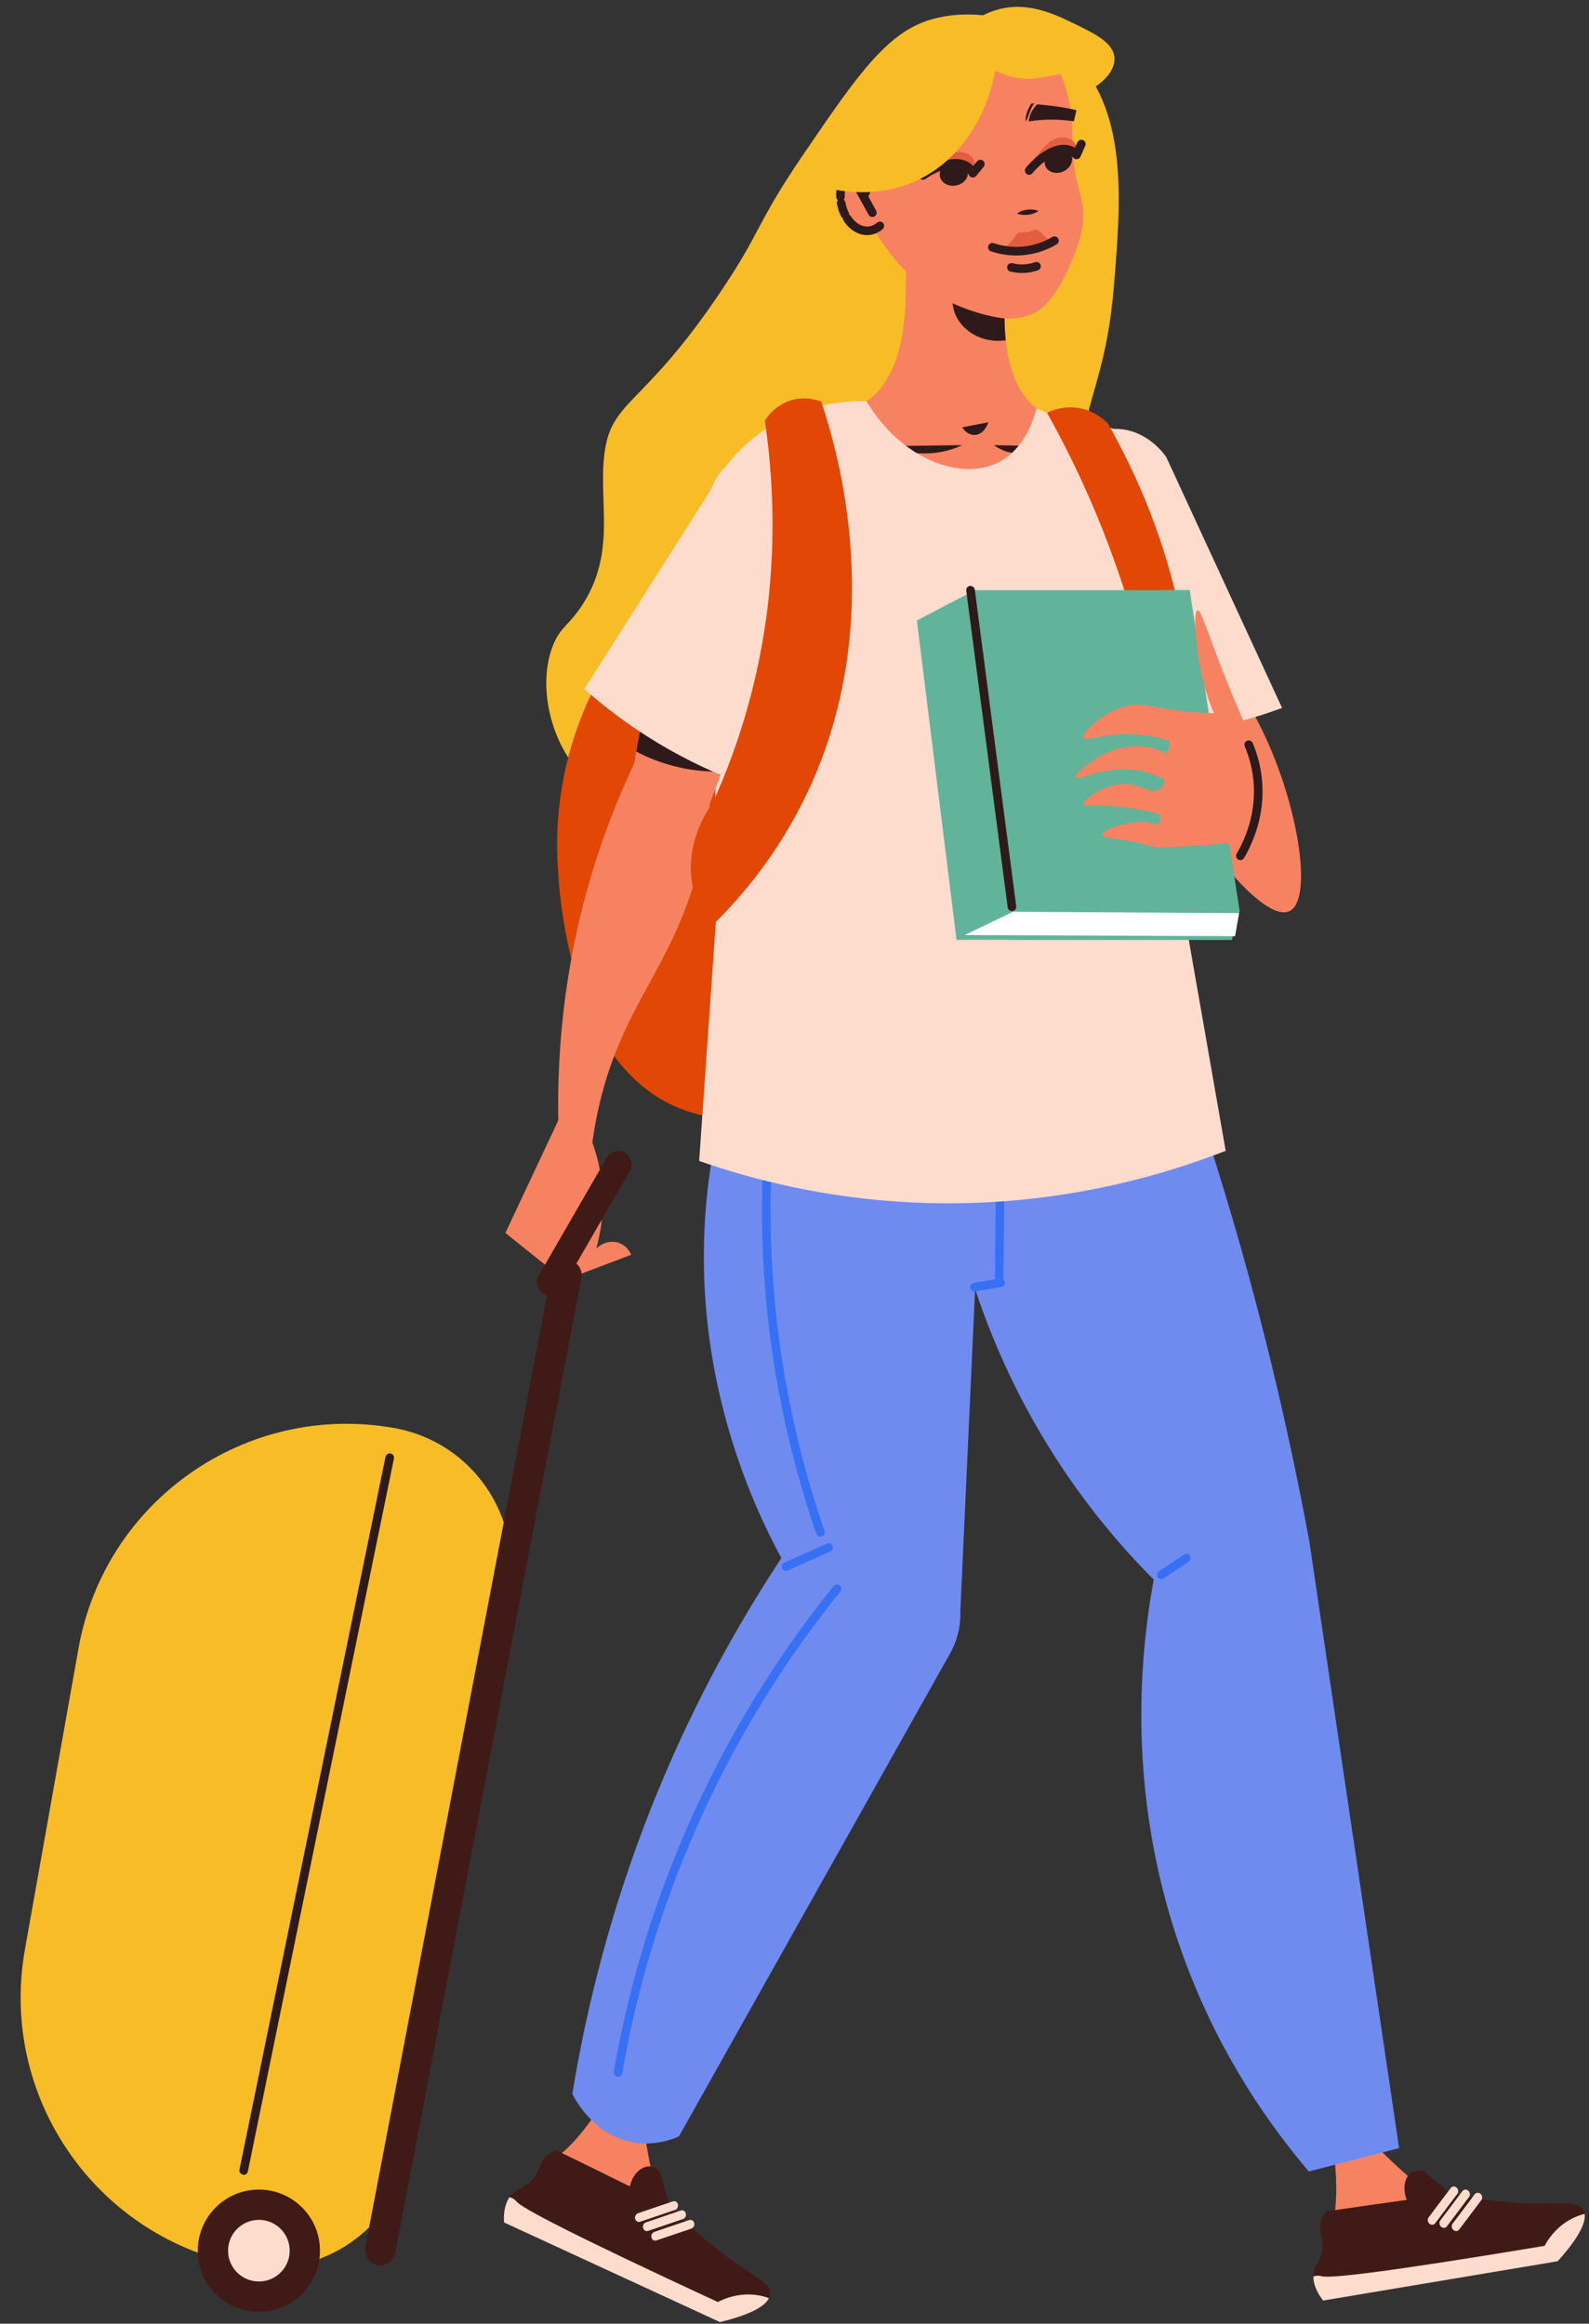 <?xml version="1.0" encoding="UTF-8"?>
<!DOCTYPE svg PUBLIC '-//W3C//DTD SVG 1.0//EN'
          'http://www.w3.org/TR/2001/REC-SVG-20010904/DTD/svg10.dtd'>
<svg height="67.7" preserveAspectRatio="xMidYMid meet" version="1.0" viewBox="-0.6 -0.2 46.3 67.7" width="46.3" xmlns="http://www.w3.org/2000/svg" xmlns:xlink="http://www.w3.org/1999/xlink" zoomAndPan="magnify"
><rect x="-0.6" y="-0.2" width="46.3" height="67.7" fill="#333333" stroke="none"/><g
  ><g
    ><path d="M26.63,0.34c-1.34,0.342-2.192,1.563-3.843,3.99c-1.395,2.051-1.17,2.171-2.453,4.064 c-2.244,3.31-3.134,3.047-3.326,4.656c-0.167,1.4,0.343,2.827-0.621,4.345c-0.402,0.633-0.667,0.663-0.887,1.241 c-0.441,1.16-0.063,2.85,0.931,3.813c1.596,1.547,3.498-0.02,6.518,1.507c1.751,0.886,1.708,1.714,2.793,1.774 c2.211,0.12,4.741-3.191,5.232-6.473c0.285-1.907-0.391-1.972-0.266-4.744c0.137-3.022,0.899-3.327,1.153-6.429 c0.202-2.473,0.423-5.174-1.301-6.739C29.545,0.422,27.968-0.002,26.63,0.34z" fill="#F8BC26"
    /></g
    ><g
    ><path d="M33.914,20.692c-0.07,0.63-0.179,2.387,0.931,3.99c0.503,0.726,1.601,1.918,2.128,1.663 c0.712-0.345,0.238-3.253-0.887-5.454c-0.638-1.247-1.418-2.138-1.995-2.705L33.914,20.692z" fill="#F78261"
    /></g
    ><g
    ><path d="M21.893,14.291c-0.275,0.156-6.196,3.641-6.26,10.022c-0.005,0.529,0.01,6.421,3.636,7.804 c2.367,0.903,5.1-0.565,6.562-1.951c0.874-0.828,1.554-1.874,3.074-10.021c0.997-5.343,0.954-6.235,0.325-6.858 C27.655,11.727,23.784,13.219,21.893,14.291z" fill="#E24705"
    /></g
    ><g
    ><path d="M15.973,31.791c-0.616,1.31-1.232,2.621-1.847,3.931c0.571,0.458,1.143,0.916,1.715,1.375 c0.65-0.246,1.301-0.493,1.951-0.739c-0.019-0.045-0.112-0.252-0.34-0.34c-0.225-0.087-0.493-0.023-0.68,0.163 c0.125-0.445,0.277-1.212,0.133-2.143c-0.098-0.63-0.299-1.131-0.473-1.478L15.973,31.791z" fill="#F78261"
    /></g
    ><g
    ><g
      ><path d="M33.131,13.024c0.972,2.955,1.941,5.92,2.913,8.876c-0.846,0.059-1.699,0.121-2.542,0.187 c-0.058-0.099-0.115-0.198-0.169-0.306c-0.298-0.536-0.596-1.111-0.892-1.733c-0.514-1.1-1.008-2.316-1.431-3.654 c-0.287-0.911-0.513-1.786-0.697-2.618c0.301-0.652,0.893-1.089,1.564-1.143C32.526,12.58,33.004,12.924,33.131,13.024z" fill="#F78261"
      /></g
      ><g
      ><path d="M35.591,20.728c-0.197,0.153-0.427,0.32-0.687,0.47c-0.57,0.327-1.114,0.497-1.571,0.584 c-0.298-0.536-0.596-1.111-0.892-1.733L35.591,20.728z" fill="#2E1A1A"
      /></g
      ><g
      ><path d="M30.048,13.548c0.321,2.586,0.642,5.172,0.963,7.757c0.743,0.037,1.633,0.025,2.629-0.107 c1.247-0.165,2.299-0.47,3.117-0.772c-1.125-2.437-2.25-4.873-3.375-7.31c-0.1-0.14-0.516-0.69-1.232-0.801 C31.339,12.191,30.475,12.68,30.048,13.548z" fill="#FDDCCE"
      /></g
    ></g
    ><g
    ><path d="M16.629,33.334c-0.314-0.078-0.628-0.157-0.942-0.236c-0.098-2.24,0.072-5.204,1.148-8.451 c0.315-0.951,0.673-1.82,1.046-2.607c0.734,0.391,1.468,0.781,2.202,1.172c-0.082,0.828-0.228,1.474-0.333,1.876 c-0.757,2.902-2.197,3.951-2.886,6.89C16.723,32.585,16.658,33.078,16.629,33.334z" fill="#F78261"
    /></g
    ><g
    ><path d="M26.108,48.316c-0.431,0.901-1.535,1.278-2.427,0.964c-0.677-0.238-1.178-0.853-1.315-1.605 c0.156-0.32,0.311-0.651,0.465-0.991c0.129-0.286,0.253-0.568,0.371-0.846c0.11-0.063,0.977-0.544,1.859-0.16 C25.988,46.081,26.596,47.294,26.108,48.316z" fill="#F78261"
    /></g
    ><g
    ><path d="M26.526,46.292c-1.138-0.127-2.275-0.254-3.413-0.381c-0.974-2.235-1.984-5.26-2.381-8.93 c-0.173-1.604-0.203-3.085-0.151-4.409c2.063,0.438,4.127,0.876,6.19,1.315c0.259,2.371,0.382,5.105,0.202,8.125 C26.882,43.534,26.725,44.964,26.526,46.292z" fill="#F78261"
    /></g
    ><g
    ><path d="M17.767,62.507c-0.424-0.102-0.848-0.204-1.272-0.307c0.207-0.733,0.522-1.901,0.844-3.351 c0.995-4.48,0.833-6.122,2.042-8.147c0.503-0.842,1.399-2.012,3.082-3.101c1.16,0.332,2.319,0.663,3.479,0.995 c-1.642,2.412-3.307,5.045-4.946,7.902C19.813,58.557,18.741,60.565,17.767,62.507z" fill="#F78261"
    /></g
    ><g
    ><path d="M20.788,66.995l-6.11-2.94c0.069-0.304,0.217-0.738,0.577-1.106c0.135-0.139,0.252-0.218,0.314-0.262 c0.319-0.227,0.771-0.651,1.322-1.519c0.414,0.137,0.829,0.274,1.243,0.411c0.393,2.964,1.011,3.817,1.522,4.023 c0.137,0.055,0.656,0.22,0.939,0.698C20.746,66.552,20.782,66.813,20.788,66.995z" fill="#F78261"
    /></g
    ><g
    ><path d="M37.58,45.974c0.202,0.978-0.45,1.945-1.351,2.235c-0.683,0.22-1.455,0.032-2.018-0.484 c-0.07-0.349-0.146-0.706-0.229-1.07c-0.07-0.306-0.142-0.606-0.216-0.898c0.049-0.116,0.45-1.024,1.384-1.251 C36.134,44.267,37.352,44.865,37.58,45.974z" fill="#F78261"
    /></g
    ><g
    ><path d="M37.377,45.442c-1.126,0.199-2.253,0.397-3.379,0.596c-1.56-1.873-3.376-4.495-4.782-7.908 c-0.615-1.491-1.057-2.905-1.378-4.191c2.104-0.156,4.207-0.312,6.311-0.468c0.912,2.202,1.795,4.793,2.465,7.744 C36.951,42.699,37.198,44.113,37.377,45.442z" fill="#F78261"
    /></g
    ><g
    ><path d="M39.532,62.363c-0.406,0.161-0.813,0.323-1.219,0.484c-0.278-0.709-0.733-1.83-1.353-3.18 c-1.915-4.171-3.037-5.381-3.297-7.724c-0.108-0.974-0.102-2.448,0.581-4.333c1.124-0.437,2.249-0.873,3.373-1.31 c0.147,2.908,0.411,6.013,0.835,9.285C38.76,57.956,39.126,60.218,39.532,62.363z" fill="#F78261"
    /></g
    ><g
    ><path d="M44.945,65.024l-6.632,1.412c-0.132-0.283-0.28-0.717-0.221-1.228c0.022-0.193,0.066-0.327,0.088-0.4 c0.113-0.375,0.212-0.987,0.117-2.011c0.412-0.145,0.823-0.29,1.235-0.435c2.124,2.104,3.135,2.401,3.665,2.251 c0.143-0.04,0.653-0.227,1.17-0.022C44.641,64.699,44.828,64.883,44.945,65.024z" fill="#F78261"
    /></g
    ><g
    ><path d="M33.403,33.355c-1.049,0.525-3.233,1.437-6.112,1.353c-3.341-0.098-5.727-1.484-6.71-2.134 c0.145-0.917,0.462-2.226,1.207-3.643c0.98-1.863,2.249-3.057,3.062-3.71c-0.919-2.107-1.821-4.355-2.679-6.743 c-0.513-1.426-0.981-2.821-1.409-4.181c0.279-1.345,0.894-1.679,1.088-1.792c0.591-0.345,1.124-0.265,2.029-0.151 c1.546,0.195,1.534-0.537,3.769-0.707c0.45-0.034,1.118-0.08,1.911,0.015c0.014,0.012,0.028,0.023,0.042,0.034 c0.807,0.637,1.874,0.391,2.693,0.936c0.407,0.566,0.45,1.315,0.377,1.981c-0.02,0.188-0.05,0.369-0.083,0.538 c-0.426,1.698-0.488,4.659-0.8,7.075c-0.244,1.889-0.615,3.238,0,4.633c0.054,0.123,0.083,0.171,0.194,0.422 c0.269,0.605,0.732,1.754,1.055,3.241C33.293,31.702,33.374,32.698,33.403,33.355z" fill="#F78261"
    /></g
    ><g
    ><circle cx="31.311" cy="17.192" fill="#F78261" r="1.743"
    /></g
    ><g
    ><path d="M27.636,17.192c0,0.962-0.78,1.743-1.743,1.743c-0.963,0-1.743-0.78-1.743-1.743s0.78-1.743,1.743-1.743 C26.856,15.449,27.636,16.229,27.636,17.192z" fill="#F78261"
    /></g
    ><g
    ><path d="M33.22,14.629c-0.183-0.006-0.366-0.011-0.549-0.016c-3.967-0.118-7.934-0.237-11.901-0.355 c0.085-0.509,0.301-1.205,0.869-1.716c0.959-0.864,2.078-0.408,3.009-1.051c0.587-0.405,1.165-1.29,1.145-3.387 c0.013-0.694,0.026-1.387,0.039-2.081c0.372,0.467,0.965,1.085,1.837,1.585c0.377,0.216,0.73,0.369,1.046,0.48 c-0.059,0.645-0.056,1.181-0.009,1.627c0.113,1.083,0.485,1.639,0.853,1.947c0.014,0.012,0.028,0.023,0.042,0.034 c0.807,0.637,1.874,0.391,2.693,0.936c0.127,0.084,0.247,0.187,0.36,0.315C33.129,13.487,33.212,14.185,33.22,14.629z" fill="#F78261"
    /></g
    ><g
    ><path d="M28.705,9.714c-0.071,0.011-0.144,0.016-0.218,0.016c-0.737,0-1.334-0.531-1.334-1.186 c0-0.381,0.202-0.719,0.515-0.937c0.377,0.216,0.73,0.369,1.046,0.48C28.655,8.732,28.659,9.268,28.705,9.714z" fill="#2E1A1A"
    /></g
    ><g
    ><path d="M30.958,5.886c0.05,0.561-0.116,0.983-0.329,1.524c-0.038,0.096-0.499,1.242-1.106,1.517 c-0.213,0.097-0.439,0.134-0.439,0.134c-0.152,0.025-0.301,0.026-0.45,0.013c-0.179-0.016-1.585-0.232-2.672-1.21 C24.614,6.653,23.34,3.9,24.624,2.063c0.792-1.133,2.194-1.395,2.753-1.466c0.061-0.005,0.131-0.01,0.209-0.012 c0,0,0.299-0.01,0.579,0.021c1.013,0.111,1.598,0.622,1.598,0.622c0.564,0.493,0.759,1.238,0.834,1.842 c0.015,0.117,0.025,0.228,0.032,0.331c0.009,0.117,0.014,0.224,0.018,0.316c0.013,0.275-0.004,0.456,0.044,0.855 C30.775,5.28,30.918,5.443,30.958,5.886z" fill="#F78261"
    /></g
    ><g
    ><g
      ><path d="M23.898,5.638c0.065,0.536,0.438,0.931,0.833,0.883C25.126,6.473,25.394,6,25.329,5.465 c-0.065-0.536-0.438-0.931-0.833-0.883C24.101,4.63,23.833,5.102,23.898,5.638z" fill="#F78261"
      /></g
      ><g
      ><g
        ><path d="M24.665,6.65c-0.258,0-0.509-0.151-0.684-0.416c-0.038-0.058-0.022-0.135,0.036-0.173 c0.057-0.036,0.134-0.022,0.173,0.036c0.14,0.211,0.334,0.323,0.525,0.3c0.087-0.01,0.168-0.047,0.24-0.11 c0.053-0.046,0.131-0.04,0.176,0.012c0.045,0.052,0.04,0.131-0.012,0.176c-0.11,0.095-0.239,0.154-0.375,0.17 C24.719,6.648,24.692,6.65,24.665,6.65z" fill="#2E1A1A"
        /></g
        ><g
        ><path d="M24.019,6.175c-0.046,0-0.09-0.025-0.112-0.069c-0.057-0.114-0.097-0.237-0.121-0.367 c-0.012-0.068,0.033-0.133,0.101-0.145c0.068-0.014,0.133,0.033,0.146,0.101c0.019,0.107,0.052,0.208,0.098,0.301 c0.031,0.062,0.005,0.137-0.056,0.168C24.057,6.17,24.038,6.175,24.019,6.175z" fill="#2E1A1A"
        /></g
        ><g
        ><path d="M23.889,5.658c-0.067,0-0.122-0.053-0.125-0.12c-0.023-0.563,0.285-1.028,0.717-1.08 c0.104-0.013,0.204-0.001,0.303,0.033c0.066,0.022,0.1,0.093,0.078,0.159c-0.022,0.065-0.094,0.102-0.159,0.078 C24.64,4.705,24.577,4.7,24.512,4.706c-0.296,0.036-0.515,0.397-0.497,0.822c0.003,0.069-0.051,0.127-0.12,0.13 C23.893,5.658,23.891,5.658,23.889,5.658z" fill="#2E1A1A"
        /></g
      ></g
      ><g
      ><path d="M24.819,6.122c-0.044,0-0.086-0.023-0.109-0.064l-0.466-0.844c-0.033-0.06-0.011-0.137,0.049-0.17 c0.062-0.034,0.137-0.011,0.17,0.049l0.466,0.844c0.033,0.06,0.011,0.137-0.049,0.17C24.86,6.117,24.839,6.122,24.819,6.122z" fill="#2E1A1A"
      /></g
      ><g
      ><path d="M24.576,5.623c-0.017,0-0.035-0.003-0.052-0.011c-0.062-0.029-0.09-0.103-0.062-0.166L24.6,5.145 c0.029-0.063,0.104-0.09,0.166-0.062c0.062,0.029,0.09,0.103,0.061,0.166L24.69,5.55C24.669,5.596,24.624,5.623,24.576,5.623z" fill="#2E1A1A"
      /></g
    ></g
    ><g
    ><g
      ><path d="M27.601,4.826c0.013,0.192-0.161,0.364-0.387,0.385c-0.226,0.02-0.42-0.119-0.432-0.311 c-0.013-0.192,0.161-0.364,0.387-0.385C27.395,4.494,27.588,4.634,27.601,4.826z" fill="#2E1A1A"
      /></g
      ><g
      ><path d="M26.301,4.878c0.637-0.415,0.962-0.418,1.139-0.31c0.17,0.104,0.227,0.326,0.302,0.304 c0.079-0.024,0.117-0.295-0.007-0.468c-0.087-0.121-0.224-0.155-0.271-0.167C26.972,4.115,26.356,4.815,26.301,4.878z" fill="#E25E40"
      /></g
      ><g
      ><path d="M26.293,5.037c-0.039,0-0.079-0.019-0.103-0.055c-0.039-0.057-0.024-0.135,0.033-0.173 c0.579-0.396,1.154-0.488,1.467-0.234c0.024,0.019,0.046,0.04,0.067,0.063L27.869,4.5c0.044-0.053,0.122-0.062,0.176-0.018 c0.053,0.043,0.062,0.122,0.018,0.176l-0.22,0.269c-0.027,0.033-0.069,0.049-0.112,0.045c-0.043-0.005-0.08-0.032-0.098-0.07 c-0.026-0.056-0.06-0.1-0.1-0.132c-0.221-0.177-0.701-0.076-1.17,0.246C26.342,5.03,26.317,5.037,26.293,5.037z" fill="#2E1A1A"
      /></g
    ></g
    ><g
    ><g
      ><path d="M30.623,4.332c0.064,0.182-0.056,0.394-0.268,0.475c-0.212,0.081-0.436-0.001-0.5-0.183 C29.79,4.442,29.91,4.23,30.123,4.149C30.335,4.069,30.559,4.151,30.623,4.332z" fill="#2E1A1A"
      /></g
      ><g
      ><path d="M29.386,4.734c0.502-0.572,0.813-0.663,1.013-0.606c0.192,0.055,0.307,0.253,0.373,0.211 c0.069-0.044,0.033-0.316-0.134-0.449c-0.116-0.093-0.257-0.089-0.306-0.087C29.825,3.818,29.421,4.659,29.386,4.734z" fill="#E25E40"
      /></g
      ><g
      ><path d="M29.387,4.893c-0.028,0-0.057-0.01-0.08-0.029c-0.053-0.044-0.06-0.123-0.016-0.176 c0.45-0.537,0.978-0.781,1.35-0.622c0.028,0.012,0.055,0.026,0.081,0.043l0.071-0.163c0.029-0.063,0.102-0.091,0.165-0.064 c0.063,0.028,0.092,0.102,0.064,0.165l-0.139,0.318c-0.018,0.039-0.054,0.067-0.096,0.073c-0.039,0.006-0.085-0.009-0.113-0.041 c-0.04-0.046-0.084-0.08-0.132-0.101c-0.255-0.109-0.693,0.116-1.06,0.553C29.458,4.878,29.423,4.893,29.387,4.893z" fill="#2E1A1A"
      /></g
    ></g
    ><g fill="#2E1A1A"
    ><path d="M25.603,3.758c0.251-0.115,0.609-0.251,1.052-0.331c0.38-0.069,0.71-0.076,0.959-0.065 c-0.011-0.05-0.029-0.107-0.058-0.167c-0.07-0.145-0.171-0.242-0.244-0.299c-0.302,0.058-0.55,0.121-0.73,0.172 c-0.438,0.123-0.552,0.192-0.624,0.244C25.757,3.459,25.655,3.641,25.603,3.758z"
      /><path d="M27.479,2.855c0.037,0.041,0.086,0.103,0.129,0.186c0.076,0.145,0.105,0.297,0.088,0.303 c-0.018,0.007-0.105-0.166-0.131-0.217c-0.038-0.076-0.066-0.142-0.134-0.225C27.415,2.881,27.4,2.865,27.39,2.854L27.479,2.855z"
    /></g
    ><g fill="#2E1A1A"
    ><path d="M30.764,3.01c-0.023,0.115-0.049,0.224-0.074,0.324c-0.112-0.017-0.231-0.03-0.356-0.039 c-0.386-0.026-0.714,0.004-0.961,0.042c0.006-0.051,0.017-0.109,0.039-0.173c0.053-0.152,0.143-0.259,0.209-0.324 c0.306,0.024,0.56,0.059,0.745,0.089C30.545,2.96,30.672,2.986,30.764,3.01z"
      /><path d="M29.451,2.819c-0.032,0.045-0.074,0.112-0.108,0.199c-0.059,0.152-0.071,0.306-0.054,0.31 c0.019,0.004,0.086-0.177,0.106-0.23c0.029-0.079,0.05-0.149,0.108-0.239c0.014-0.022,0.028-0.04,0.036-0.051L29.451,2.819z"
    /></g
    ><g
    ><path d="M29.035,6.02c0.097-0.071,0.198-0.097,0.302-0.112c0.104-0.01,0.209-0.01,0.32,0.037 c-0.097,0.071-0.198,0.097-0.302,0.112C29.251,6.067,29.145,6.066,29.035,6.02z" fill="#2E1A1A"
    /></g
    ><g
    ><path d="M30.019,6.871c0,0.128-0.377,0.252-0.69,0.289c-0.4,0.047-0.804-0.036-0.804-0.097 c0-0.021,0.049-0.02,0.137-0.064c0.283-0.141,0.305-0.422,0.474-0.428c0.03-0.001,0.113,0.005,0.194-0.011 c0.035-0.007,0.069-0.016,0.069-0.016c0.129-0.035,0.132-0.06,0.184-0.058c0.103,0.022,0.264,0.204,0.264,0.204 C29.976,6.838,30.019,6.828,30.019,6.871z" fill="#E25E40"
    /></g
    ><g
    ><path d="M29.016,7.244c-0.251,0-0.505-0.042-0.742-0.122c-0.065-0.022-0.1-0.093-0.078-0.159 c0.022-0.064,0.092-0.1,0.159-0.078c0.26,0.088,0.544,0.124,0.814,0.103c0.313-0.024,0.622-0.122,0.893-0.284 c0.059-0.034,0.135-0.016,0.171,0.043c0.035,0.06,0.016,0.136-0.043,0.171C29.886,7.1,29.539,7.21,29.188,7.237 C29.131,7.241,29.074,7.244,29.016,7.244z" fill="#2E1A1A"
    /></g
    ><g
    ><path d="M29.183,7.754c-0.114,0-0.228-0.014-0.342-0.042c-0.067-0.017-0.108-0.084-0.092-0.151 c0.017-0.067,0.083-0.108,0.151-0.092c0.155,0.039,0.312,0.045,0.464,0.02c0.074-0.012,0.14-0.03,0.197-0.05 c0.065-0.021,0.137,0.012,0.159,0.077c0.022,0.065-0.012,0.136-0.077,0.159c-0.078,0.027-0.159,0.047-0.24,0.061 C29.331,7.748,29.258,7.754,29.183,7.754z" fill="#2E1A1A"
    /></g
    ><g
    ><path d="M27.439,12.25c0.105,0.173,0.274,0.255,0.436,0.212c0.229-0.061,0.317-0.34,0.323-0.36L27.439,12.25z" fill="#2E1A1A"
    /></g
    ><g
    ><path d="M28.359,12.769c0.048,0.034,0.122,0.083,0.216,0.127c0.313,0.148,0.576,0.119,0.759,0.095 c0.664-0.085,1.277-0.226,1.484-0.275c-0.476,0.025-0.952,0.049-1.428,0.074L28.359,12.769z" fill="#2E1A1A"
    /></g
    ><g
    ><path d="M27.439,12.769c-0.073,0.034-0.186,0.083-0.328,0.127c-0.476,0.148-0.876,0.119-1.154,0.095 c-1.009-0.085-1.941-0.226-2.255-0.275c0.723,0.025,1.447,0.049,2.17,0.074L27.439,12.769z" fill="#2E1A1A"
    /></g
    ><g
    ><path d="M24.206,24.845c-1.106,1.303-3.428,4.405-4.109,9.016c-0.91,6.161,1.729,10.826,2.542,12.149 c1.58,0.261,3.161,0.522,4.741,0.783c0.203-4.429,0.406-8.858,0.609-13.287C26.728,30.619,25.467,27.732,24.206,24.845z" fill="#6F8BEF"
    /></g
    ><g
    ><path d="M27.073,34.533c0.403,2.07,1.287,5.111,3.392,8.203c0.915,1.344,1.881,2.434,2.771,3.303 c1.441-0.429,2.882-0.857,4.323-1.286c-0.349-1.901-0.773-3.877-1.286-5.919c-1.209-4.813-2.697-9.13-4.257-12.925 c-2.604-0.355-5.207-0.709-7.811-1.064C25.161,28.074,26.117,31.303,27.073,34.533z" fill="#6F8BEF"
    /></g
    ><g
    ><path d="M22.373,44.886c-1.106,1.642-2.273,3.636-3.325,5.986c-1.682,3.757-2.528,7.212-2.971,9.932 c0.059,0.122,0.621,1.232,1.818,1.419c0.579,0.09,1.052-0.075,1.286-0.177c2.631-4.685,5.261-9.37,7.892-14.055 c0.096-0.167,0.207-0.407,0.266-0.709c0.119-0.606-0.039-1.104-0.129-1.333C25.598,45.594,23.985,45.24,22.373,44.886z" fill="#6F8BEF"
    /></g
    ><g
    ><path d="M33.083,45.481c-0.419,2.088-1.012,6.583,0.906,11.613c1.018,2.669,2.424,4.651,3.547,5.971 c0.877-0.227,1.754-0.453,2.631-0.68c-0.869-5.877-1.739-11.755-2.609-17.632C36.067,44.996,34.575,45.238,33.083,45.481z" fill="#6F8BEF"
    /></g
    ><g
    ><path d="M33.236,45.809c-0.04,0-0.08-0.02-0.104-0.056c-0.038-0.058-0.023-0.135,0.035-0.173l0.731-0.488 c0.057-0.038,0.135-0.023,0.173,0.035c0.038,0.058,0.023,0.135-0.035,0.173l-0.732,0.488 C33.284,45.802,33.26,45.809,33.236,45.809z" fill="#3770F4"
    /></g
    ><g
    ><path d="M22.304,45.565c-0.048,0-0.093-0.028-0.114-0.074c-0.028-0.063,0-0.137,0.063-0.165l1.244-0.554 c0.062-0.027,0.137,0.001,0.165,0.063c0.028,0.063-0.001,0.137-0.064,0.165l-1.244,0.554 C22.338,45.561,22.321,45.565,22.304,45.565z" fill="#3770F4"
    /></g
    ><g
    ><path d="M27.794,37.426c-0.06,0-0.113-0.043-0.123-0.104c-0.012-0.068,0.034-0.133,0.102-0.144l0.765-0.13 c0.073-0.013,0.133,0.034,0.144,0.102c0.012,0.068-0.034,0.133-0.102,0.144l-0.765,0.13 C27.807,37.425,27.801,37.426,27.794,37.426z" fill="#3770F4"
    /></g
    ><g
    ><path d="M28.514,37.119c-0.07-0.001-0.125-0.057-0.125-0.126l0.045-4.19c0.001-0.068,0.057-0.123,0.125-0.123 c0.079,0.007,0.125,0.057,0.125,0.126l-0.045,4.19C28.638,37.063,28.582,37.119,28.514,37.119z" fill="#3770F4"
    /></g
    ><g
    ><path d="M17.407,60.308c-0.089-0.014-0.135-0.078-0.123-0.146c0.455-2.627,1.249-5.188,2.359-7.612 c1.072-2.339,2.435-4.542,4.051-6.544c0.043-0.053,0.121-0.062,0.176-0.019c0.054,0.043,0.062,0.122,0.019,0.176 c-1.603,1.987-2.955,4.171-4.018,6.492c-1.102,2.404-1.89,4.945-2.341,7.551C17.52,60.265,17.467,60.308,17.407,60.308z" fill="#3770F4"
    /></g
    ><g
    ><path d="M23.304,44.567c-0.052,0-0.1-0.032-0.118-0.084c-0.672-1.946-1.137-3.969-1.38-6.012 c-0.214-1.797-0.259-3.625-0.133-5.433c0.004-0.069,0.073-0.125,0.133-0.116c0.069,0.004,0.121,0.064,0.116,0.133 c-0.125,1.792-0.08,3.604,0.132,5.386c0.242,2.025,0.703,4.03,1.369,5.959c0.023,0.065-0.012,0.137-0.077,0.159 C23.331,44.565,23.318,44.567,23.304,44.567z" fill="#3770F4"
    /></g
    ><g
    ><path d="M20.112,14.07c0.059,4.05,0.118,8.099,0.177,12.149c-0.172,2.468-0.345,4.936-0.517,7.405 c1.548,0.54,3.685,1.095,6.267,1.212c3.997,0.181,7.187-0.772,9.075-1.507c-0.448-2.562-0.897-5.124-1.345-7.685 c-0.163-2.646-0.325-5.291-0.488-7.937c-0.066-0.286-0.119-0.647-0.111-1.064c0.016-0.816,0.259-1.456,0.443-1.84 c-0.008-0.27-0.063-0.854-0.444-1.444c-0.107-0.165-0.432-0.655-1.041-0.951c-0.594-0.288-0.927-0.134-1.907-0.465 c-0.271-0.092-0.486-0.185-0.62-0.247c-0.086,0.332-0.358,1.198-1.109,1.577c-1.077,0.544-2.823-0.071-3.844-1.782 c-0.479-0.014-1.95,0.006-3.266,1.046C20.717,13.062,20.328,13.661,20.112,14.07z" fill="#FDDCCE"
    /></g
    ><g
    ><g
      ><path d="M23.251,14.731c-1.086,2.915-2.182,5.836-3.268,8.751c-0.698-0.482-1.402-0.966-2.102-1.441 c0.017-0.113,0.034-0.226,0.059-0.344c0.103-0.605,0.228-1.24,0.386-1.91c0.285-1.18,0.659-2.438,1.164-3.748 c0.344-0.891,0.715-1.715,1.09-2.48c0.642-0.321,1.378-0.293,1.936,0.084C23.056,14.006,23.214,14.573,23.251,14.731z" fill="#F78261"
      /></g
      ><g
      ><path d="M20.362,22.284c-0.25-0.003-0.533-0.016-0.83-0.062c-0.65-0.1-1.181-0.308-1.592-0.525 c0.103-0.605,0.228-1.24,0.386-1.91L20.362,22.284z" fill="#2E1A1A"
      /></g
      ><g
      ><path d="M20.112,14.07c-1.229,1.935-2.458,3.869-3.687,5.804c0.557,0.493,1.26,1.04,2.12,1.559 c1.077,0.65,2.09,1.069,2.916,1.344c0.643-2.606,1.286-5.211,1.929-7.817c0.01-0.143,0.042-0.835-0.462-1.395 c-0.396-0.439-1.112-0.786-1.818-0.537C20.404,13.278,20.149,13.966,20.112,14.07z" fill="#FDDCCE"
      /></g
    ></g
    ><g
    ><g
      ><path d="M45.572,64.302c0.06,0.365-0.415,0.971-0.785,1.379l-6.834,1.145c-0.232-0.293-0.279-0.53-0.286-0.695 c0.013-0.399,0.265-0.463,0.272-0.889c0.001-0.325-0.141-0.503-0.032-0.788c0.038-0.107,0.103-0.183,0.147-0.227 c0.78-0.116,1.555-0.224,2.336-0.334c-0.136-0.345-0.056-0.676,0.144-0.803c0.137-0.081,0.297-0.042,0.36-0.024 c0.255,0.21,0.511,0.427,0.772,0.635C42.737,63.94,43.625,64,44.27,64c0.657-0.002,1.129-0.067,1.267,0.192 C45.556,64.225,45.57,64.259,45.572,64.302z" fill="#401A16"
      /></g
      ><g
      ><path d="M45.572,64.302c0.06,0.365-0.415,0.971-0.785,1.379l-6.834,1.145c-0.232-0.293-0.279-0.53-0.286-0.695 c0.115-0.055,0.223-0.016,0.25-0.013c0.239,0.068,1.869-0.118,6.488-0.885c0.096-0.182,0.344-0.57,0.826-0.809 C45.346,64.368,45.464,64.327,45.572,64.302z" fill="#FDDCCE"
      /></g
      ><g
      ><path d="M41.049,64.586c-0.053-0.047-0.063-0.13-0.022-0.184l0.644-0.855c0.041-0.054,0.117-0.06,0.17-0.013 c0.053,0.047,0.063,0.13,0.022,0.184l-0.644,0.855C41.179,64.628,41.102,64.633,41.049,64.586z" fill="#FDDCCE"
      /></g
      ><g
      ><path d="M41.39,64.676c-0.053-0.047-0.063-0.13-0.022-0.184l0.644-0.855c0.041-0.054,0.117-0.059,0.17-0.012 c0.053,0.047,0.063,0.13,0.022,0.184l-0.644,0.855C41.52,64.718,41.443,64.723,41.39,64.676z" fill="#FDDCCE"
      /></g
      ><g
      ><path d="M41.748,64.769c-0.053-0.047-0.063-0.13-0.022-0.184l0.644-0.855c0.041-0.054,0.117-0.06,0.17-0.013 c0.053,0.047,0.063,0.13,0.022,0.184l-0.644,0.855C41.877,64.81,41.801,64.816,41.748,64.769z" fill="#FDDCCE"
      /></g
    ></g
    ><g
    ><g
      ><path d="M21.805,66.756c-0.156,0.336-0.89,0.569-1.425,0.698l-6.293-2.903c-0.026-0.373,0.068-0.596,0.155-0.735 c0.235-0.323,0.48-0.233,0.726-0.582c0.184-0.268,0.167-0.495,0.417-0.669c0.092-0.067,0.188-0.093,0.249-0.104 c0.71,0.343,1.411,0.69,2.119,1.04c0.082-0.362,0.334-0.59,0.571-0.583c0.158,0.01,0.269,0.132,0.311,0.183 c0.092,0.317,0.182,0.64,0.28,0.96c0.75,0.8,1.451,1.351,1.983,1.714c0.544,0.368,0.97,0.581,0.939,0.872 C21.835,66.684,21.827,66.72,21.805,66.756z" fill="#401A16"
      /></g
      ><g
      ><path d="M21.805,66.756c-0.156,0.336-0.89,0.569-1.425,0.698l-6.293-2.903c-0.026-0.373,0.068-0.596,0.155-0.735 c0.126,0.019,0.193,0.112,0.214,0.13c0.16,0.191,1.611,0.955,5.86,2.923c0.182-0.096,0.605-0.277,1.139-0.203 C21.581,66.684,21.701,66.717,21.805,66.756z" fill="#FDDCCE"
      /></g
      ><g
      ><path d="M17.907,64.445c-0.017-0.069,0.021-0.142,0.085-0.164l1.014-0.344c0.064-0.022,0.13,0.017,0.147,0.085 c0.017,0.069-0.021,0.143-0.085,0.164l-1.014,0.344C17.991,64.552,17.924,64.514,17.907,64.445z" fill="#FDDCCE"
      /></g
      ><g
      ><path d="M18.138,64.711c-0.017-0.069,0.021-0.143,0.085-0.164l1.014-0.344c0.064-0.022,0.13,0.017,0.147,0.085 c0.017,0.069-0.021,0.143-0.085,0.164l-1.014,0.344C18.222,64.818,18.155,64.78,18.138,64.711z" fill="#FDDCCE"
      /></g
      ><g
      ><path d="M18.381,64.989c-0.017-0.069,0.021-0.143,0.085-0.164l1.014-0.344c0.064-0.022,0.13,0.017,0.148,0.085 c0.017,0.069-0.021,0.143-0.085,0.164l-1.014,0.344C18.465,65.096,18.398,65.058,18.381,64.989z" fill="#FDDCCE"
      /></g
    ></g
    ><g
    ><g
      ><path d="M10.891,41.406c-4.315-0.768-8.436,2.107-9.204,6.422l-1.562,8.775c-0.768,4.315,2.107,8.436,6.422,9.204 c2.242,0.399,4.384-1.095,4.783-3.337l2.899-16.281C14.627,43.947,13.133,41.805,10.891,41.406z" fill="#F8BC26"
      /></g
      ><g
      ><path d="M10.397,65.789c-0.241-0.046-0.398-0.278-0.352-0.519l5.425-28.403c0.046-0.241,0.278-0.398,0.519-0.352 c0.24,0.046,0.398,0.278,0.352,0.519l-5.425,28.403C10.87,65.677,10.638,65.835,10.397,65.789z" fill="#401A16"
      /></g
      ><g
      ><path d="M6.5,63.165c-0.093-0.017-0.136-0.083-0.123-0.15l4.256-20.771c0.014-0.068,0.083-0.11,0.147-0.098 c0.068,0.014,0.111,0.08,0.098,0.148L6.622,63.065C6.61,63.125,6.558,63.165,6.5,63.165z" fill="#2E1A1A"
      /></g
      ><g
      ><path d="M8.723,65.373c0,0.983-0.797,1.78-1.78,1.78c-0.983,0-1.78-0.797-1.78-1.78c0-0.983,0.797-1.78,1.78-1.78 C7.926,63.593,8.723,64.39,8.723,65.373z" fill="#401A16"
      /></g
      ><g
      ><circle cx="6.943" cy="65.373" fill="#FDDCCE" r=".898"
      /></g
    ></g
    ><g
    ><path d="M15.238,37.496c-0.185-0.107-0.249-0.345-0.142-0.53l1.984-3.437c0.107-0.185,0.345-0.249,0.53-0.142 c0.185,0.107,0.249,0.345,0.142,0.53l-1.984,3.437C15.662,37.539,15.423,37.603,15.238,37.496z" fill="#401A16"
    /></g
    ><g
    ><path d="M21.686,12.053c0.295,2.01,0.434,4.931-0.466,8.225c-0.298,1.09-0.667,2.064-1.053,2.915 c-0.149,0.204-0.826,1.18-0.587,2.42c0.105,0.547,0.351,0.951,0.532,1.194c0.891-0.867,1.889-2.064,2.683-3.647 c2.545-5.079,1.017-10.218,0.532-11.661c-0.126-0.048-0.408-0.136-0.754-0.067C22.024,11.543,21.741,11.967,21.686,12.053z" fill="#E24705"
    /></g
    ><g
    ><path d="M29.908,11.827c0.844,1.507,1.776,3.494,2.485,5.924c0.833,2.853,1.085,5.383,1.131,7.294 c0.214-0.762,0.388-1.599,0.488-2.505c0.505-4.596-1.182-8.366-2.328-10.398c-0.093-0.098-0.361-0.354-0.798-0.443 C30.403,11.6,30.024,11.769,29.908,11.827z" fill="#E24705"
    /></g
    ><g
    ><g
      ><g
        ><path d="M35.295,27.181h-8.024c-0.385-3.101-0.77-6.202-1.155-9.303c0.524-0.274,1.048-0.549,1.571-0.823 c2.126-0.02,4.252-0.04,6.377-0.06C34.475,20.389,34.885,23.785,35.295,27.181z" fill="#61B399"
        /></g
        ><g
        ><path d="M35.295,27.181h-6.498l-1.231-10.187h6.498c0.486,3.115,0.971,6.231,1.457,9.347 C35.446,26.621,35.37,26.901,35.295,27.181z" fill="#61B399"
        /></g
        ><g
        ><path d="M28.886,26.344c-0.062,0-0.116-0.046-0.124-0.109l-1.207-9.225c-0.009-0.068,0.04-0.131,0.108-0.14 c0.063-0.006,0.131,0.039,0.14,0.108l1.207,9.225c0.009,0.068-0.039,0.131-0.108,0.14 C28.896,26.343,28.891,26.344,28.886,26.344z" fill="#2E1A1A"
        /></g
      ></g
      ><g
      ><path d="M28.916,26.364c-0.469,0.226-0.939,0.453-1.408,0.679c2.626,0.011,5.252,0.021,7.879,0.032 c0.039-0.224,0.079-0.448,0.118-0.672C33.308,26.39,31.112,26.377,28.916,26.364z" fill="#FFF"
      /></g
    ></g
    ><g
    ><path d="M36.069,21.755c-0.187-0.391-0.466-0.995-0.785-1.766c-0.68-1.647-0.894-2.495-1.004-2.401 c-0.118,0.101-0.044,1.345,0.261,2.359c0.08,0.266,0.164,0.476,0.234,0.633c-0.228-0.004-0.597-0.02-1.048-0.078 c-0.834-0.108-1.053-0.245-1.506-0.133c-0.688,0.171-1.282,0.76-1.27,0.92c0.013,0.175,0.754-0.227,1.864-0.058 c0.284,0.043,0.514,0.112,0.671,0.167c-0.022,0.118-0.044,0.236-0.066,0.354c-0.414-0.194-1.128-0.392-1.973,0.08 c-0.365,0.204-0.72,0.515-0.711,0.614c0.014,0.155,0.899-0.416,1.983-0.166c0.266,0.061,0.479,0.157,0.62,0.231 c-0.007,0.045-0.02,0.109-0.049,0.169c-0.15,0.302-0.537,0.098-0.729,0.027c-0.764-0.282-1.597,0.395-1.599,0.517 c-0.002,0.109,0.66-0.039,1.763,0.187c0.194,0.04,0.356,0.082,0.474,0.115c-0.004,0.1-0.009,0.2-0.013,0.3 c-0.193-0.055-0.48-0.106-0.833-0.055c-0.395,0.057-0.838,0.237-0.842,0.347c-0.003,0.077,0.212,0.085,0.679,0.168 c0.387,0.07,0.701,0.148,0.913,0.205c0.469-0.011,0.95-0.035,1.442-0.071c0.356-0.026,0.707-0.059,1.052-0.097 C35.754,23.466,35.911,22.611,36.069,21.755z" fill="#F78261"
    /></g
    ><g
    ><path d="M35.542,24.859c-0.021,0-0.043-0.005-0.063-0.017c-0.06-0.035-0.08-0.111-0.045-0.171 c0.265-0.454,0.565-1.182,0.493-2.078c-0.029-0.358-0.115-0.71-0.257-1.048c-0.027-0.064,0.003-0.137,0.067-0.164 c0.063-0.026,0.137,0.003,0.164,0.067c0.152,0.361,0.245,0.74,0.275,1.125c0.077,0.959-0.244,1.739-0.526,2.223 C35.627,24.837,35.585,24.859,35.542,24.859z" fill="#2E1A1A"
    /></g
    ><g
    ><path d="M23.555,5.291c0.486,0.108,1.521,0.259,2.572-0.237c1.558-0.735,2.503-2.586,2.35-4.656 c-0.535-0.079-1.414-0.117-2.32,0.296C24.57,1.417,23.569,3.218,23.555,5.291z" fill="#F8BC26"
    /></g
    ><g
    ><path d="M27.683,1.312c0.603,0.59,1.125,0.746,1.497,0.776c0.712,0.057,1.31-0.314,1.552-0.044 c0.125,0.139,0.089,0.375,0.044,0.543c0.678-0.233,1.12-0.684,1.097-1.097c-0.023-0.435-0.553-0.696-1.075-0.953 C30.116,0.2,29.26-0.222,28.292,0.137c-1.119,0.415-1.508,1.549-1.563,1.718L27.683,1.312z" fill="#F8BC26"
    /></g
  ></g
></svg
>

